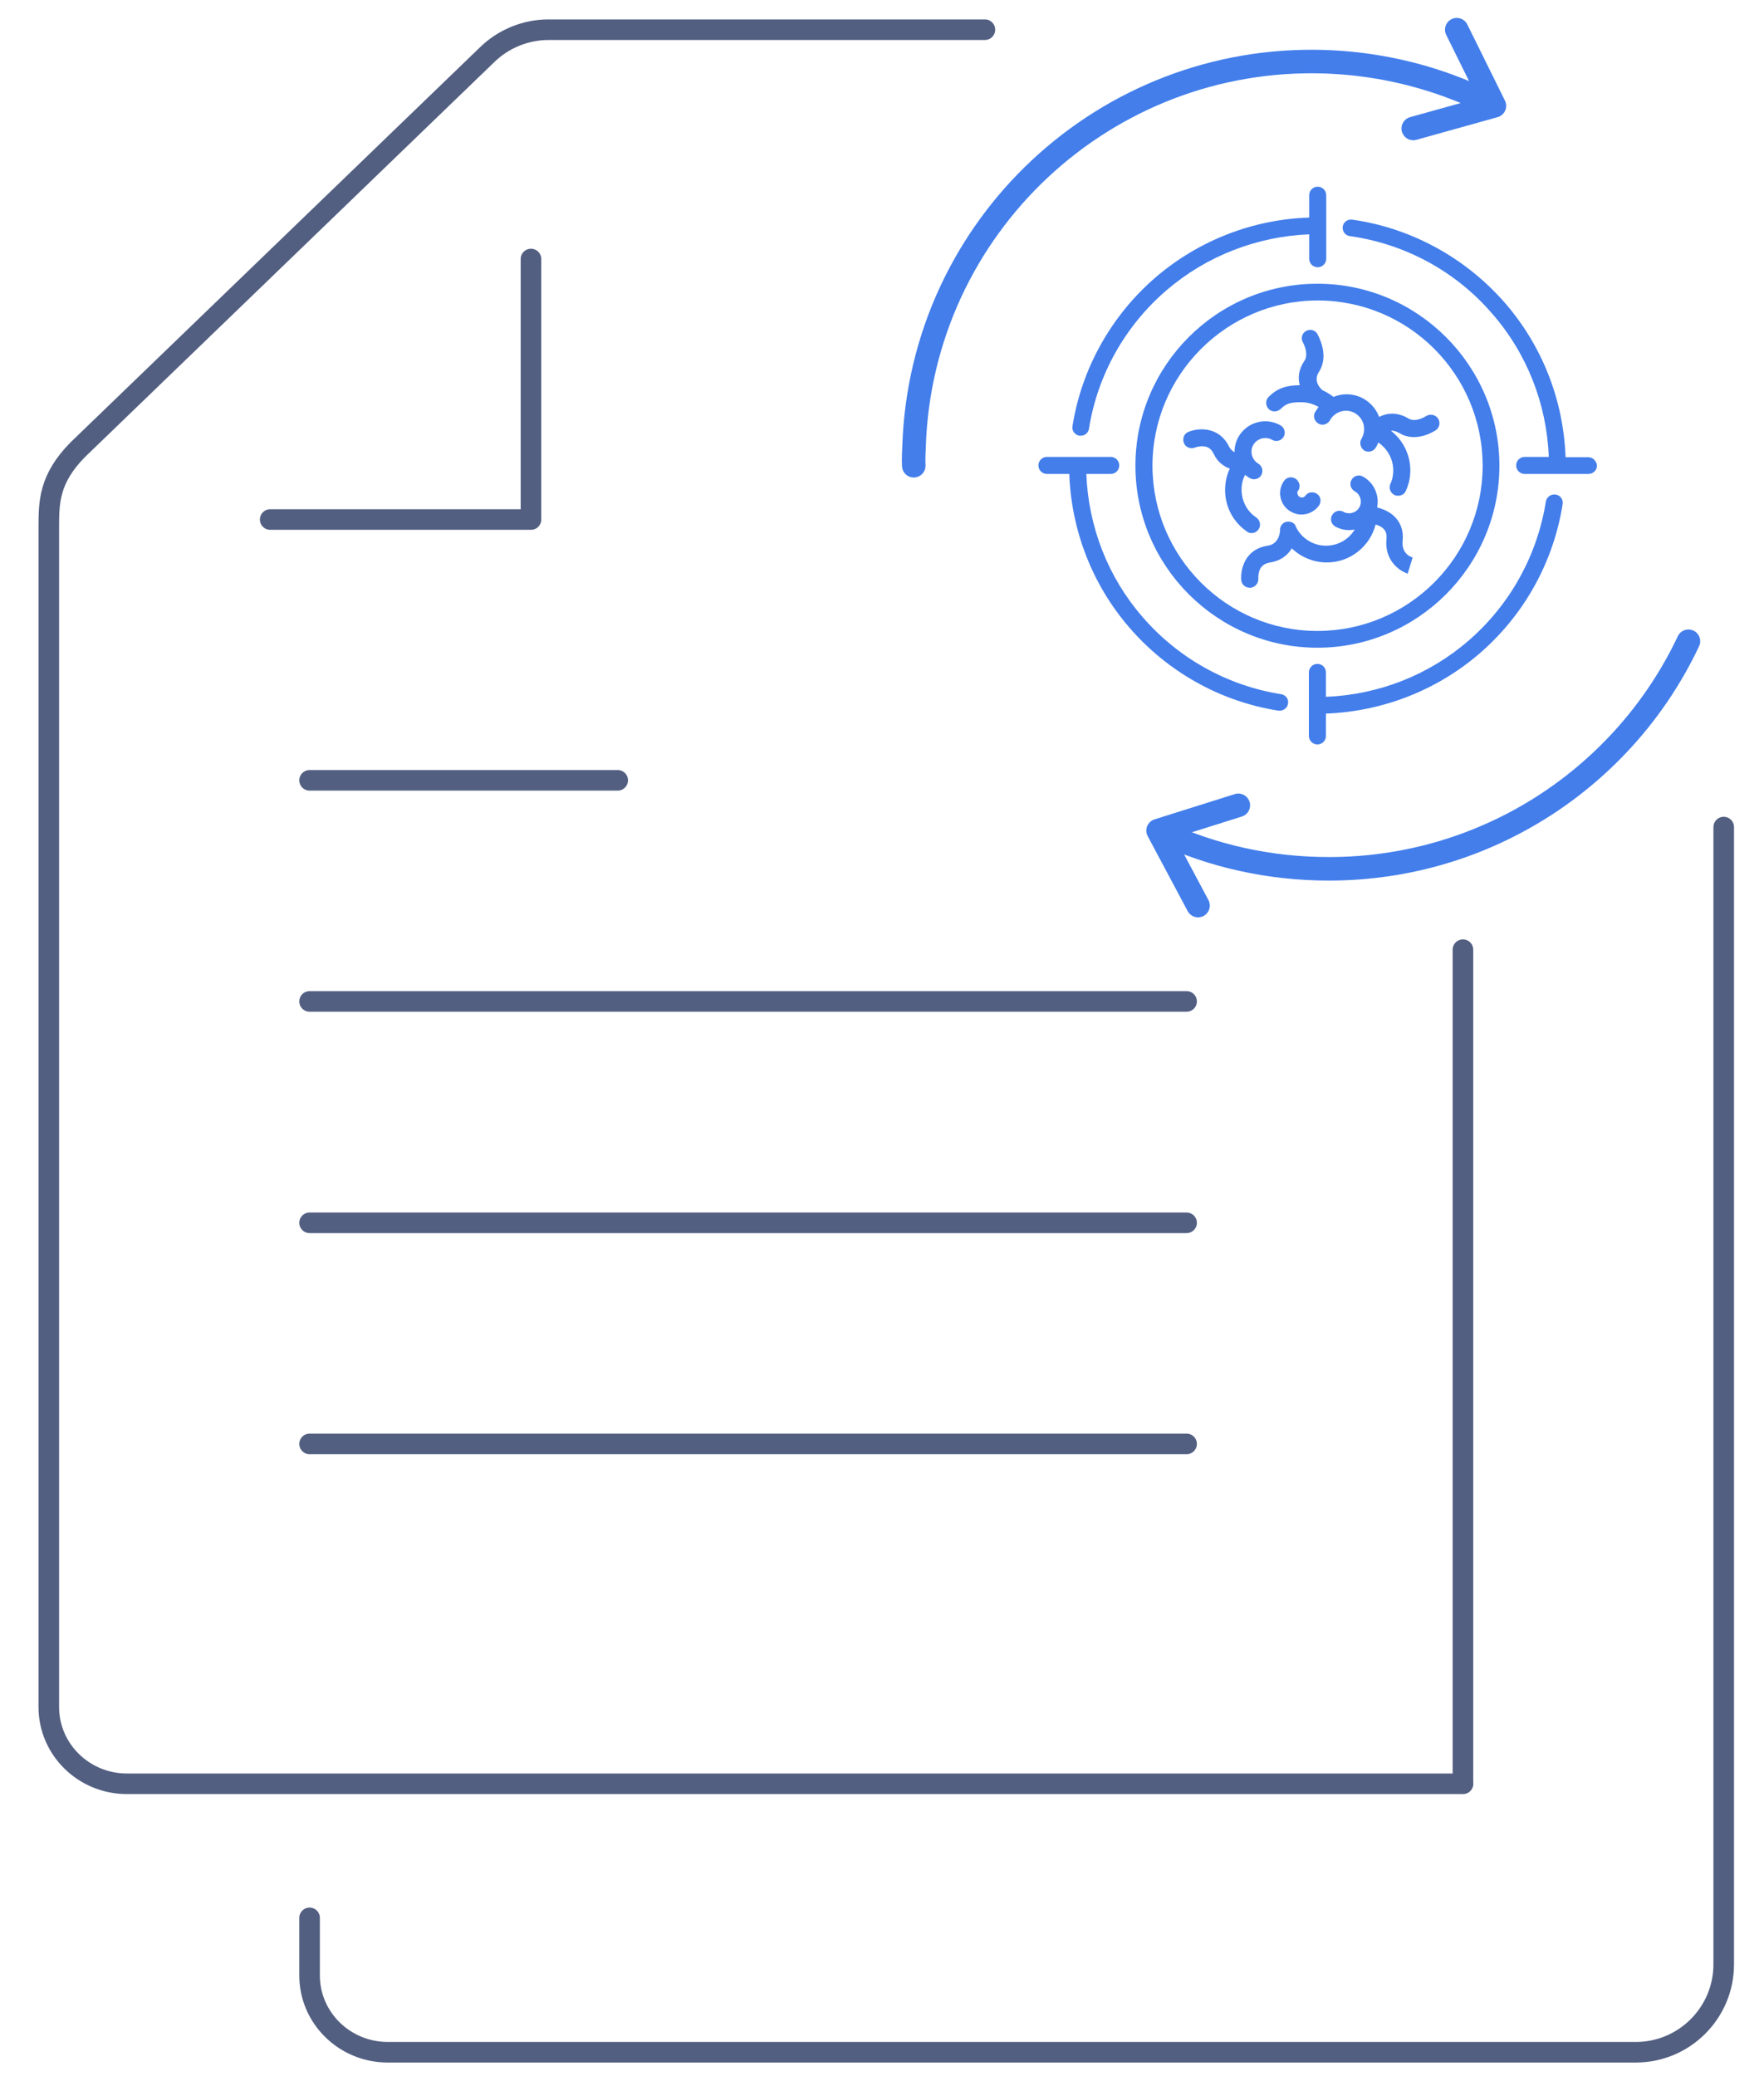 <svg xmlns="http://www.w3.org/2000/svg" xmlns:xlink="http://www.w3.org/1999/xlink" id="&#x56FE;&#x5C42;_1" x="0px" y="0px" viewBox="0 0 600 706" style="enable-background:new 0 0 600 706;" xml:space="preserve"><style type="text/css">	.st0{fill:none;stroke:#525F81;stroke-width:7;stroke-linecap:round;stroke-linejoin:round;stroke-miterlimit:5.333;}	.st1{fill:none;stroke:#437EEB;stroke-width:8;stroke-linecap:round;stroke-linejoin:round;stroke-miterlimit:13.333;}	.st2{fill:#437EEB;}</style><g>	<path class="st0" d="M335,10.1H186.6c-7.7,0-15.2,3-20.8,8.4L26.5,152.9c-9.9,10-9.9,18-9.9,26.6v401.1c0,14.4,11.9,26.1,26.6,26.1  h454.4"></path>	<path class="st0" d="M497.6,606.6V323"></path>	<polyline class="st0" points="91.9,176.7 180.6,176.7 180.6,88.1  "></polyline>	<path class="st0" d="M586.3,281.3v27.1v359.7c0,16.5-13.4,29.9-29.9,29.9H131.9c-14.7,0-26.6-11.7-26.6-26.1v-19.6"></path>	<line class="st0" x1="210.1" y1="265.4" x2="105.3" y2="265.4"></line>	<line class="st0" x1="403.6" y1="340.6" x2="105.3" y2="340.6"></line>	<line class="st0" x1="403.6" y1="415.9" x2="105.3" y2="415.9"></line>	<line class="st0" x1="403.6" y1="491.1" x2="105.3" y2="491.1"></line></g><g>	<g>		<path class="st1" d="M310.8,158.4c-0.1-2.2,0-4.3,0.1-6.5C313.3,77.1,375.9,18.5,450.7,21c14.6,0.5,28.6,3.3,41.6,8   c5,1.8,9.9,3.9,14.6,6.2"></path>		<polyline class="st1" points="480.7,43.7 508.3,36 495.5,10.1   "></polyline>	</g>	<g>		<path class="st1" d="M395,283c17.3,8.1,36.7,12.5,57,12.5c54,0,100.7-31.6,122.3-77.4"></path>		<polyline class="st1" points="421.2,273.9 393.9,282.5 407.5,308   "></polyline>	</g></g><g>	<path class="st2" d="M425.7,181.3c0.9,0,1.8-0.4,2.4-1.3c0.9-1.3,0.5-3.1-0.8-4c-3.2-2.1-5-5.7-5-9.5c0-1.7,0.4-3.5,1.2-5  c0.5,0.4,1,0.8,1.6,1.1c0.5,0.3,0.9,0.4,1.4,0.4c1,0,2-0.5,2.5-1.4c0.8-1.4,0.3-3.1-1-3.9c-2.2-1.3-3-4.2-1.7-6.4  c1.3-2.2,4.2-3,6.4-1.7c1.4,0.8,3.1,0.3,3.9-1c0.8-1.4,0.3-3.1-1-3.9c-5-2.9-11.4-1.2-14.3,3.8c-1,1.7-1.4,3.5-1.4,5.3  c-0.7-0.4-1.4-1-1.8-1.8c-3.2-6.7-10-6.7-13.9-5.1c-1.5,0.6-2.1,2.3-1.5,3.8c0.6,1.5,2.3,2.1,3.8,1.5c0,0,1.3-0.5,2.8-0.4  c1.7,0.1,2.8,1,3.6,2.7c1.2,2.6,3.3,4.1,5.4,4.9c-1.1,2.3-1.6,4.8-1.6,7.3c0,5.7,2.8,11,7.6,14.2  C424.6,181.2,425.2,181.3,425.7,181.3z"></path>	<path class="st2" d="M440.8,162.9c-1.3-0.9-3.1-0.7-4,0.6c-2.4,3.2-1.6,7.8,1.6,10.1c1.3,0.9,2.8,1.4,4.3,1.4c2.2,0,4.4-1,5.9-3  c0.9-1.3,0.7-3.1-0.6-4c-1.3-0.9-3.1-0.7-4,0.6c-0.5,0.7-1.4,0.8-2.1,0.3c-0.3-0.2-0.5-0.6-0.6-1c-0.1-0.4,0-0.8,0.3-1.1  C442.4,165.7,442.1,163.9,440.8,162.9z"></path>	<path class="st2" d="M477.1,183.8c0.3-2.9-0.5-5.5-2.2-7.5c-1.9-2.2-4.5-3.2-6.5-3.7c0.3-1.5,0.3-3.1-0.2-4.7  c-0.7-2.5-2.3-4.5-4.6-5.8c-1.4-0.8-3.1-0.3-3.9,1.1c-0.8,1.4-0.3,3.1,1.1,3.9c0.9,0.5,1.6,1.3,1.9,2.4c0.3,1,0.2,2.1-0.3,3  c-0.5,0.9-1.3,1.6-2.4,1.9c-1,0.3-2.1,0.2-3-0.3c-1.4-0.8-3.1-0.3-3.9,1.1c-0.8,1.4-0.3,3.1,1.1,3.9c1.5,0.8,3.1,1.2,4.7,1.2  c0.6,0,1.3-0.1,1.9-0.2c-2,3.3-5.6,5.5-9.8,5.5c-4.4,0-8.5-2.6-10.3-6.6c0,0,0,0,0,0c0-0.1-0.1-0.1-0.1-0.2c0,0,0,0,0-0.1  c0-0.1-0.1-0.1-0.1-0.2c0,0,0,0,0,0c0-0.1-0.1-0.1-0.2-0.2c0,0,0,0,0,0c-0.5-0.6-1.3-0.9-2.1-0.9c-1.4,0-2.6,1-2.8,2.4c0,0,0,0,0,0  c0,0.1,0,0.1,0,0.2c0,0,0,0.1,0,0.1c0,0,0,0,0,0.1c0,0.8-0.3,4.8-4.2,5.4c-7.9,1.2-9.3,8.2-9,11.7c0.1,1.5,1.4,2.6,2.9,2.6  c0.1,0,0.2,0,0.3,0c1.6-0.2,2.7-1.6,2.6-3.1c0,0-0.1-1.4,0.4-2.8c0.6-1.6,1.8-2.4,3.7-2.7c3.6-0.6,5.9-2.5,7.3-4.8  c3.1,3,7.4,4.8,11.9,4.8c8,0,14.7-5.5,16.6-12.9c1,0.3,2.2,0.8,2.9,1.7c0.7,0.8,0.9,1.8,0.8,3.1c-0.8,7.4,4.4,11,7.2,11.9l1.7-5.5  l0,0C479.7,189.4,476.6,188.2,477.1,183.8z"></path>	<path class="st2" d="M448.1,113.6c-0.8-1.4-2.6-1.8-3.9-1c-1.4,0.8-1.8,2.6-1,3.9c0,0,2.1,3.8,0.5,6.2c-2,2.9-2.3,5.8-1.6,8.3  c-4.3,0.1-7.4,0.8-10.6,4c-1.1,1.1-1.1,2.9,0,4.1c1.1,1.1,2.9,1.1,4.1,0c1.8-1.8,3.2-2.3,7-2.3c2.1,0,4.1,0.6,5.9,1.6  c-0.4,0.6-0.8,1.2-1.2,1.8c-0.8,1.4-0.2,3.1,1.2,3.9c1.4,0.8,3.1,0.2,3.9-1.2c1.1-2,3.2-3.2,5.4-3.2c3.4,0,6.2,2.8,6.2,6.2  c0,1.2-0.3,2.3-0.9,3.3c-0.8,1.3-0.4,3.1,0.9,4c0.5,0.3,1,0.4,1.5,0.4c1,0,1.9-0.5,2.4-1.3c0.4-0.6,0.7-1.2,0.9-1.8  c3.1,2.1,5.1,5.6,5.1,9.5c0,1.6-0.3,3.2-1,4.6c-0.6,1.4,0,3.1,1.5,3.8c0.4,0.2,0.8,0.2,1.2,0.2c1.1,0,2.2-0.6,2.6-1.7  c1-2.2,1.5-4.5,1.5-6.9c0-5.4-2.5-10.3-6.6-13.5c0.9-0.1,1.8,0.2,2.9,0.8c5.7,3.5,12.1-0.8,12.4-1c1.3-0.9,1.6-2.7,0.7-4  c-0.9-1.3-2.7-1.6-4-0.8c0,0-3.6,2.4-6.1,0.8c-3.7-2.2-7.2-1.9-9.9-0.5c-1.7-4.5-6-7.7-11.1-7.7c-1.5,0-3,0.3-4.4,0.9  c-1.2-0.9-2.5-1.7-3.8-2.3c-0.8-0.7-3.3-3.2-1-6.5C452.2,120.5,448.2,113.9,448.1,113.6z"></path>	<path class="st2" d="M386.2,158.4c0,34.1,27.8,61.9,61.9,61.9s61.9-27.8,61.9-61.9s-27.8-61.9-61.9-61.9S386.2,124.2,386.2,158.4z   M504.3,158.4c0,31-25.2,56.2-56.2,56.2S392,189.3,392,158.4s25.2-56.2,56.2-56.2S504.3,127.4,504.3,158.4z"></path>	<path class="st2" d="M367.1,148.2c0.2,0,0.3,0,0.5,0c1.4,0,2.6-1,2.8-2.4c2.9-18.3,12.3-35,26.4-47.1c13.5-11.6,30.7-18.3,48.5-19  V88c0,1.6,1.3,2.9,2.9,2.9c1.6,0,2.9-1.3,2.9-2.9V66.4c0-1.6-1.3-2.9-2.9-2.9c-1.6,0-2.9,1.3-2.9,2.9V74  c-19.2,0.6-37.6,7.8-52.2,20.3c-15.1,13-25.2,31-28.3,50.6C364.5,146.5,365.6,147.9,367.1,148.2z"></path>	<path class="st2" d="M435.7,236.1c-18.3-2.9-35.1-12.3-47.2-26.4c-11.7-13.5-18.3-30.6-19-48.5h8.3c1.6,0,2.9-1.3,2.9-2.9  c0-1.6-1.3-2.9-2.9-2.9h-21.7c-1.6,0-2.9,1.3-2.9,2.9c0,1.6,1.3,2.9,2.9,2.9h7.6c0.7,19.2,7.8,37.6,20.4,52.2  c13,15.1,31,25.2,50.7,28.3c0.2,0,0.3,0,0.5,0c1.4,0,2.6-1,2.8-2.4C438.4,237.8,437.3,236.3,435.7,236.1z"></path>	<path class="st2" d="M529.1,168.2c-1.6-0.2-3,0.8-3.3,2.4c-2.9,18.3-12.2,35.1-26.3,47.3C486,229.6,468.9,236.3,451,237v-8.3  c0-1.6-1.3-2.9-2.9-2.9c-1.6,0-2.9,1.3-2.9,2.9v10.7c0,0.2,0,0.3,0,0.5c0,0.2,0,0.3,0,0.5v9.9c0,1.6,1.3,2.9,2.9,2.9  c1.6,0,2.9-1.3,2.9-2.9v-7.6c19.2-0.7,37.7-7.9,52.2-20.4c15.2-13.1,25.2-31.1,28.3-50.8C531.8,169.9,530.7,168.4,529.1,168.2z"></path>	<path class="st2" d="M540.2,155.5h-7.7c-0.7-19.5-8-38.1-20.9-52.8c-13.4-15.2-31.8-25.2-51.7-28c-1.6-0.2-3,0.9-3.2,2.4  c-0.2,1.6,0.9,3,2.4,3.2c18.6,2.6,35.8,11.8,48.2,26.1c12,13.6,18.8,30.9,19.5,49h-8.2c-1.6,0-2.9,1.3-2.9,2.9  c0,1.6,1.3,2.9,2.9,2.9h21.7c1.6,0,2.9-1.3,2.9-2.9C543,156.8,541.8,155.5,540.2,155.5z"></path></g></svg>